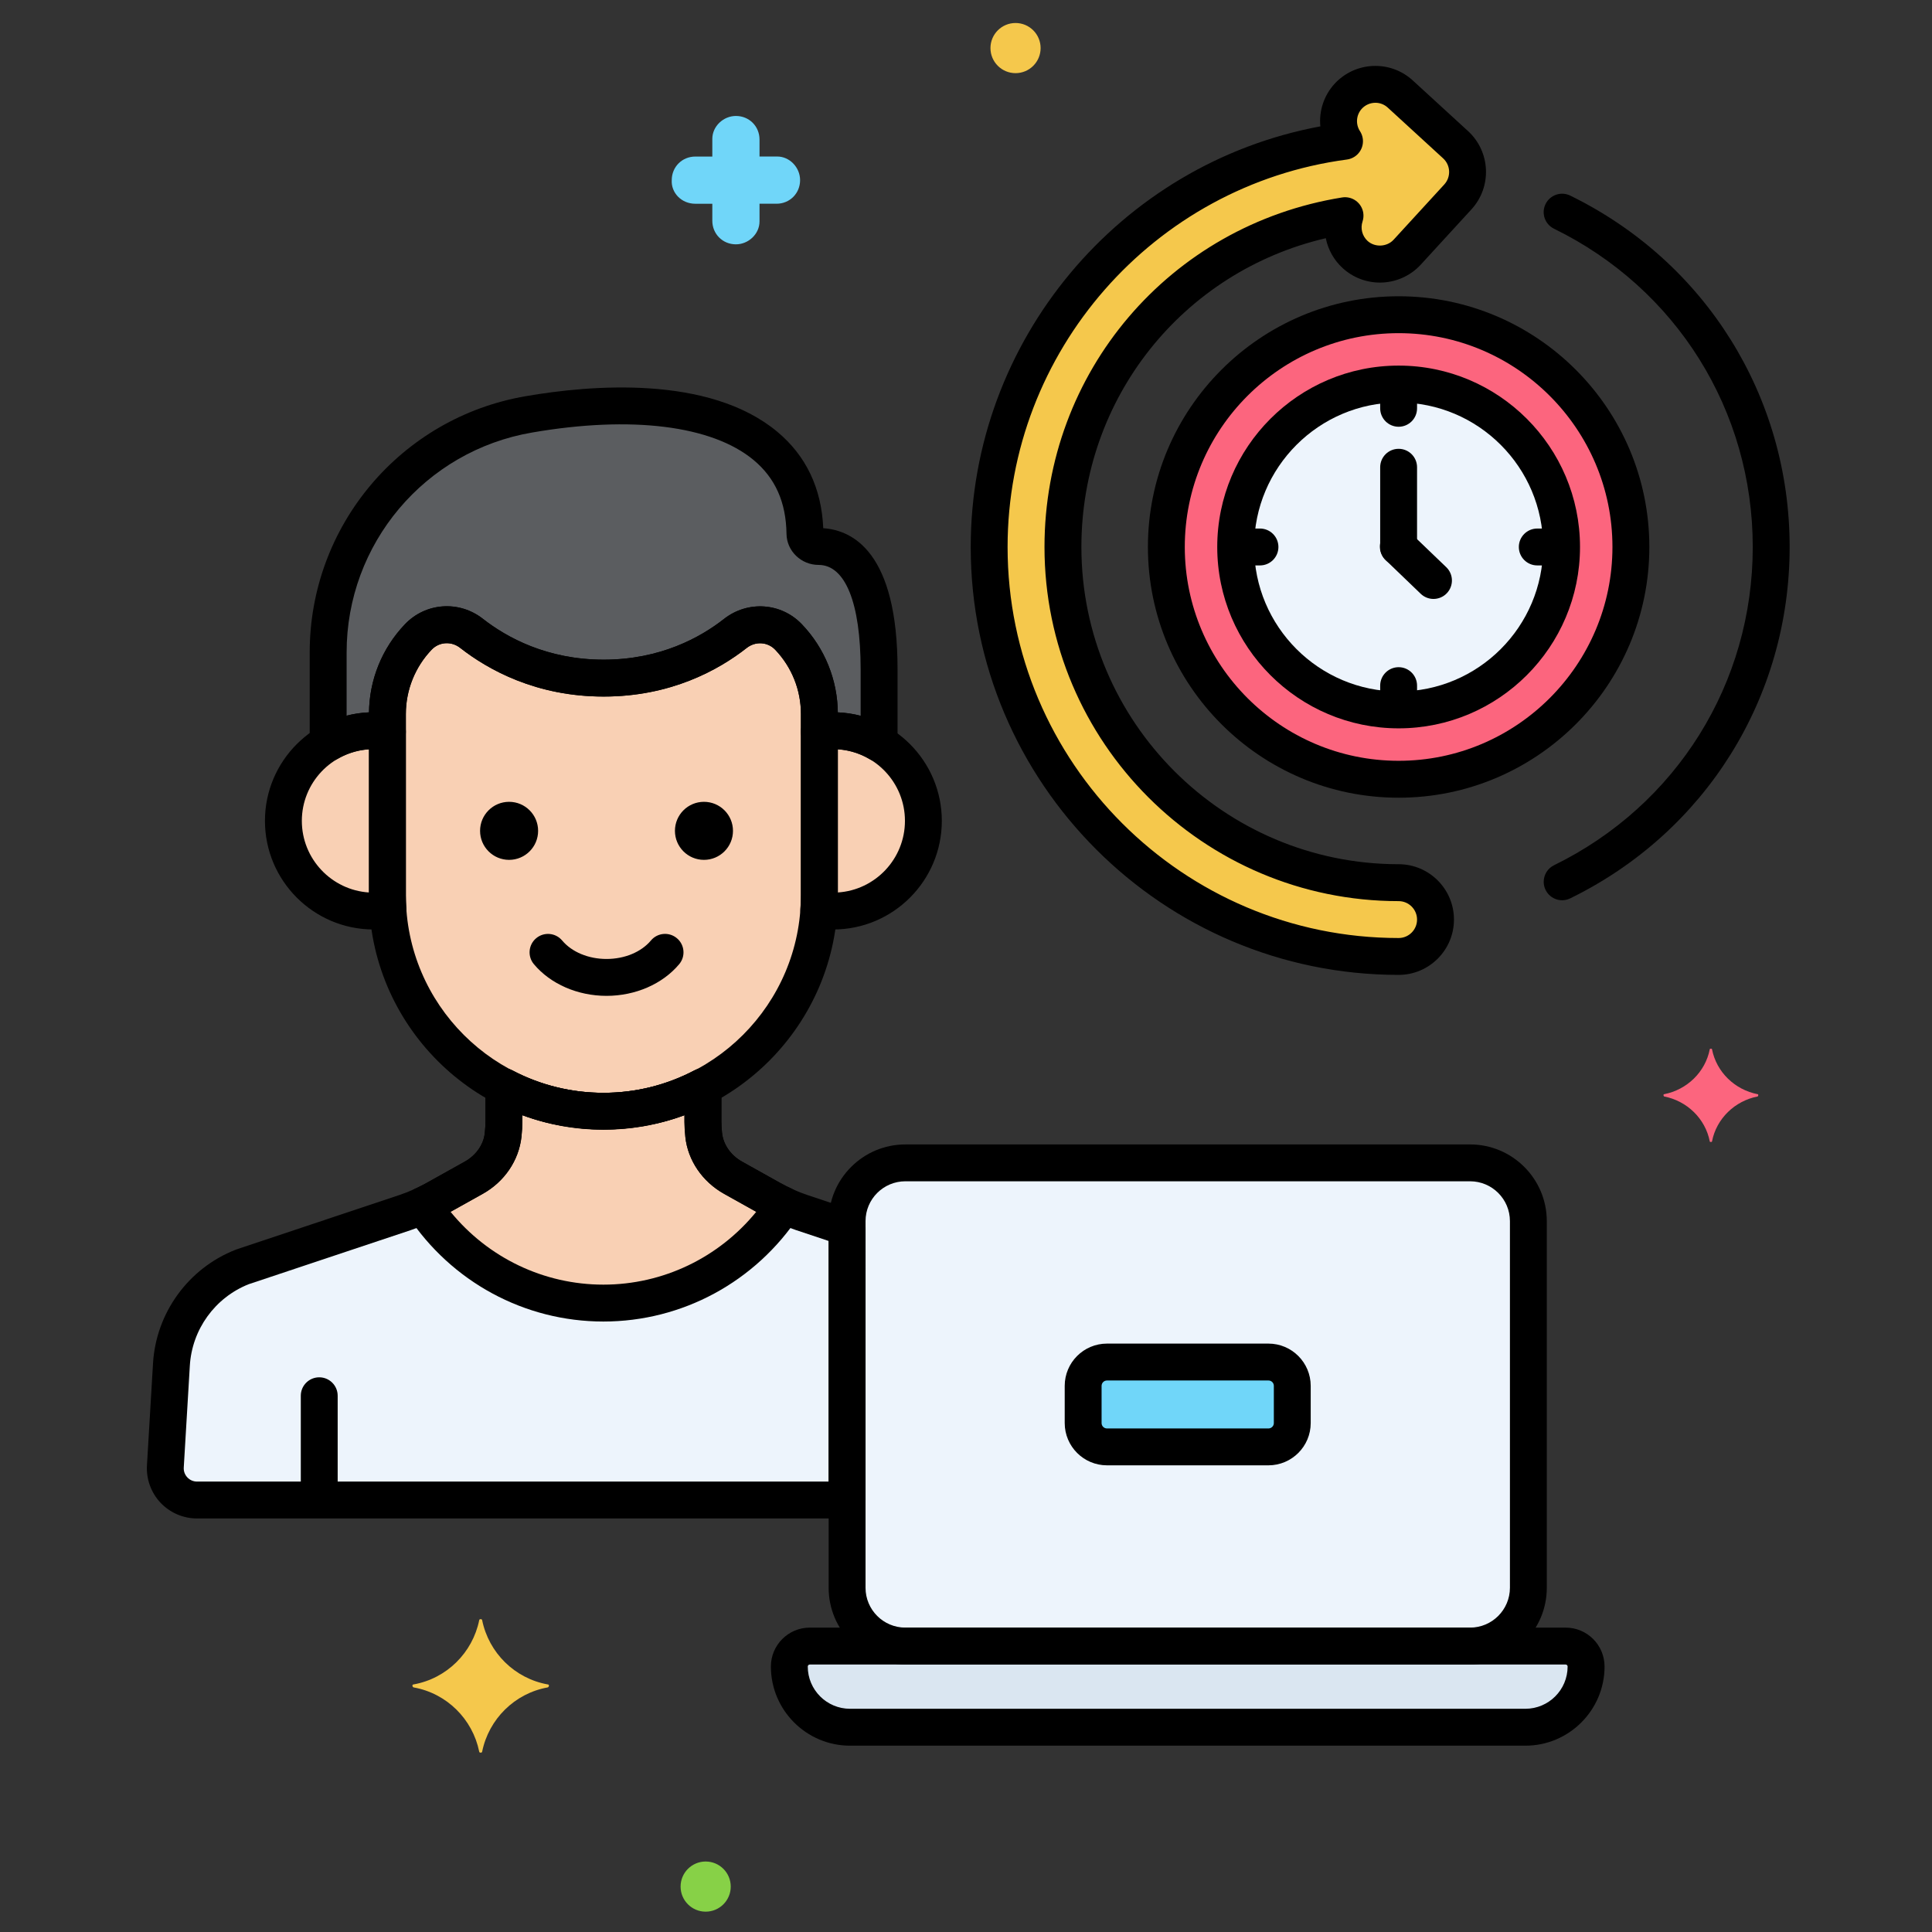 <?xml version="1.0" encoding="UTF-8"?>
<svg xmlns="http://www.w3.org/2000/svg" xmlns:xlink="http://www.w3.org/1999/xlink" version="1.1" id="Layer_1" x="0px" y="0px" width="95px" height="95px" viewBox="0 0 95 95" xml:space="preserve">
<rect x="0" y="0" width="95" height="95" fill="#333333" stroke="none"/>
<path fill="#EDF4FC" d="M72.286,80.94H44.518c-1.582,0-2.865-1.283-2.865-2.865l0,0V60.044c0-1.582,1.283-2.865,2.865-2.865l0,0  h27.769c1.583,0,2.865,1.283,2.865,2.865l0,0v18.031C75.151,79.657,73.869,80.94,72.286,80.94L72.286,80.94z"></path>
<path fill="#DAE6F1" d="M75.006,84.931H41.798c-1.648,0-2.985-1.337-2.985-2.985c0-0.555,0.45-1.005,1.005-1.005l0,0h37.169  c0.556,0,1.005,0.45,1.005,1.005l0,0C77.991,83.594,76.655,84.931,75.006,84.931z"></path>
<path fill="#EDF4FC" d="M39.429,59.626c-0.517-0.172-1.015-0.392-1.49-0.657l-1.892-1.057c-0.781-0.436-1.349-1.206-1.445-2.095  L34.6,55.799c-0.022-0.21-0.035-0.421-0.037-0.632v-1.729c-1.467,0.768-3.131,1.205-4.893,1.205s-3.426-0.438-4.893-1.205v1.729  c0,0.176-0.013,0.394-0.037,0.632l-0.002,0.018c-0.097,0.89-0.664,1.659-1.444,2.096l-1.893,1.057  c-0.475,0.265-0.974,0.485-1.489,0.657l-7.995,2.669c-2.004,0.784-3.366,2.664-3.488,4.813l-0.298,4.999  c-0.052,0.859,0.604,1.598,1.463,1.649c0.031,0.002,0.063,0.003,0.094,0.003h31.965V60.368L39.429,59.626z"></path>
<path fill="#F9D0B4" d="M38.772,31.321c-0.694-0.729-1.823-0.795-2.615-0.174c-1.251,0.982-3.417,2.197-6.476,2.197  c-3.065,0-5.243-1.22-6.5-2.204c-0.791-0.619-1.918-0.549-2.61,0.178l-0.004,0.004c-0.974,1.021-1.518,2.378-1.518,3.789v8.913  c0,5.841,4.779,10.62,10.62,10.62s10.62-4.779,10.62-10.62v-8.913C40.29,33.7,39.747,32.343,38.772,31.321L38.772,31.321z"></path>
<path fill="#F9D0B4" d="M40.972,35.93c-0.232,0-0.46,0.02-0.682,0.054v8.04c0,0.239-0.012,0.477-0.027,0.712  c0.231,0.037,0.467,0.062,0.708,0.062c2.449,0,4.434-1.985,4.434-4.434C45.405,37.915,43.42,35.93,40.972,35.93z M19.05,44.023  v-8.04c-0.226-0.035-0.453-0.053-0.682-0.054c-2.448,0-4.434,1.985-4.434,4.434s1.985,4.434,4.434,4.434  c0.242,0,0.478-0.024,0.708-0.062C19.061,44.498,19.052,44.261,19.05,44.023L19.05,44.023z"></path>
<path fill="#5B5D60" d="M40.25,26.871c-0.355,0-0.664-0.274-0.669-0.63c-0.082-5.917-6.839-7.029-13.568-5.867  c-5.705,0.985-9.876,5.933-9.876,11.723v4.44c0.677-0.398,1.447-0.607,2.232-0.607c0.231,0,0.459,0.02,0.682,0.054V35.11  c0-1.411,0.543-2.768,1.517-3.789l0.004-0.004c0.693-0.727,1.82-0.796,2.61-0.178c1.258,0.984,3.435,2.204,6.501,2.204  c3.059,0,5.224-1.214,6.476-2.197c0.791-0.621,1.92-0.554,2.615,0.174c0.974,1.021,1.517,2.378,1.517,3.789v0.874  c0.226-0.036,0.454-0.054,0.682-0.054c0.825,0,1.595,0.229,2.256,0.622v-3.646C43.227,27.607,41.313,26.871,40.25,26.871  L40.25,26.871z"></path>
<path fill="#70D6F9" d="M53.261,68.145v1.83c0,0.646,0.524,1.171,1.171,1.171l0,0h7.94c0.647,0,1.171-0.524,1.171-1.171l0,0v-1.83  c0-0.646-0.523-1.171-1.171-1.171l0,0h-7.94C53.785,66.974,53.261,67.498,53.261,68.145L53.261,68.145z"></path>
<path fill="#F9D0B4" d="M20.798,59.27c1.903,2.889,5.174,4.806,8.872,4.806c3.699,0,6.969-1.917,8.873-4.806  c-0.205-0.093-0.406-0.192-0.604-0.301l-1.893-1.057c-0.781-0.436-1.348-1.206-1.444-2.095l-0.002-0.019  c-0.023-0.21-0.036-0.421-0.038-0.632v-1.729c-1.466,0.768-3.13,1.205-4.893,1.205c-1.762,0-3.426-0.438-4.893-1.205v1.729  c0,0.176-0.013,0.394-0.037,0.632l-0.002,0.018c-0.097,0.89-0.664,1.659-1.444,2.096l-1.892,1.057  C21.205,59.078,21.002,59.176,20.798,59.27L20.798,59.27z"></path>
<circle fill="#FC657E" cx="68.773" cy="26.896" r="11.421"></circle>
<path fill="#F5C84C" d="M66.631,12.512c0.334,0.307,0.771,0.477,1.226,0.477c0.509,0,0.994-0.213,1.338-0.588l2.494-2.721  c0.677-0.738,0.627-1.886-0.111-2.563l-2.722-2.494c-0.738-0.677-1.885-0.627-2.563,0.112c-0.57,0.622-0.618,1.532-0.179,2.208  c-9.849,1.307-17.474,9.753-17.474,19.953c0,11.102,9.031,20.133,20.134,20.133c1.001,0,1.813-0.812,1.813-1.813  s-0.813-1.813-1.813-1.813c-9.102,0-16.507-7.405-16.507-16.506c0-8.205,6.019-15.028,13.871-16.293  C65.912,11.28,66.104,12.028,66.631,12.512z"></path>
<circle fill="#EDF4FC" cx="68.773" cy="26.896" r="8.012"></circle>
<path fill="#FC657E" d="M86.431,53.805c-1.125-0.218-2.031-1.088-2.249-2.213c0-0.036-0.109-0.036-0.109,0  c-0.218,1.125-1.124,1.995-2.249,2.213c-0.036,0-0.036,0.073,0,0.109c1.125,0.218,2.031,1.088,2.249,2.213  c0,0.036,0.109,0.036,0.109,0c0.218-1.125,1.124-1.995,2.249-2.213C86.467,53.878,86.467,53.805,86.431,53.805z"></path>
<path fill="#70D6F9" d="M34.191,10.019h0.835v0.834c0,0.653,0.508,1.161,1.16,1.161c0.617,0,1.161-0.508,1.161-1.125v-0.871h0.835  c0.652,0,1.16-0.508,1.16-1.161c0-0.617-0.508-1.161-1.124-1.161h-0.871V6.863c0-0.653-0.508-1.161-1.161-1.161  c-0.616,0-1.16,0.508-1.16,1.125v0.871h-0.835c-0.652,0-1.16,0.508-1.16,1.161C32.995,9.475,33.503,10.019,34.191,10.019  C34.155,10.019,34.155,10.019,34.191,10.019z"></path>
<circle fill="#87D147" cx="34.699" cy="92.767" r="1.233"></circle>
<circle fill="#F5C84C" cx="49.936" cy="2.364" r="1.233"></circle>
<path fill="#F5C84C" d="M20.334,82.827c1.633-0.291,2.902-1.561,3.229-3.156c0-0.073,0.146-0.073,0.146,0  c0.326,1.596,1.596,2.865,3.229,3.156c0.072,0,0.072,0.108,0,0.145c-1.633,0.29-2.902,1.56-3.229,3.156c0,0.072-0.146,0.072-0.146,0  c-0.326-1.597-1.596-2.866-3.229-3.156C20.262,82.936,20.262,82.827,20.334,82.827z"></path>
<path d="M72.286,81.848H44.518c-2.08,0-3.772-1.692-3.772-3.772v-18.03c0-2.08,1.692-3.772,3.772-3.772h27.769  c2.08,0,3.772,1.692,3.772,3.772v18.03C76.059,80.155,74.366,81.848,72.286,81.848z M44.518,58.086  c-1.081,0.001-1.957,0.877-1.958,1.958v18.03c0,1.081,0.877,1.958,1.958,1.959h27.769c1.081-0.001,1.957-0.878,1.959-1.959v-18.03  c-0.001-1.081-0.878-1.957-1.959-1.958H44.518z"></path>
<path d="M75.006,85.838H41.798c-2.146,0-3.892-1.746-3.892-3.893c0.001-1.056,0.856-1.911,1.912-1.912h37.169  c1.056,0.001,1.911,0.856,1.912,1.912C78.898,84.092,77.152,85.838,75.006,85.838z M39.817,81.848c-0.054,0-0.098,0.044-0.098,0.098  c0.001,1.147,0.931,2.077,2.078,2.078h33.208c1.147-0.001,2.077-0.931,2.078-2.078c0-0.054-0.044-0.098-0.098-0.098H39.817  L39.817,81.848z M41.652,74.666H9.688c-0.68-0.001-1.329-0.281-1.796-0.775c-0.465-0.495-0.706-1.159-0.666-1.838l0.297-4.999  c0.142-2.492,1.737-4.692,4.064-5.603c0.014-0.006,0.028-0.011,0.043-0.016l7.994-2.669c0.463-0.155,0.91-0.353,1.336-0.59  l1.892-1.056c0.555-0.311,0.923-0.834,0.985-1.402c0.022-0.22,0.034-0.405,0.034-0.552v-1.729c-0.001-0.501,0.405-0.907,0.906-0.907  c0.146,0,0.291,0.036,0.421,0.104c1.379,0.727,2.914,1.104,4.472,1.102c1.571,0,3.076-0.37,4.473-1.102  c0.443-0.232,0.991-0.061,1.225,0.383c0.067,0.13,0.104,0.274,0.104,0.421v1.729c0,0.146,0.011,0.333,0.032,0.539  c0.063,0.581,0.432,1.104,0.986,1.414l1.893,1.057c0.426,0.238,0.872,0.436,1.335,0.59l2.224,0.742  c0.37,0.124,0.619,0.47,0.619,0.86V73.76C42.56,74.261,42.153,74.666,41.652,74.666L41.652,74.666z M12.228,63.147  c-1.661,0.662-2.789,2.227-2.894,4.012l-0.298,5.002c-0.011,0.182,0.052,0.354,0.177,0.486c0.124,0.132,0.293,0.205,0.475,0.205  h31.058V61.021l-1.604-0.535c-0.57-0.19-1.12-0.434-1.645-0.726l-1.892-1.057c-1.067-0.596-1.779-1.639-1.905-2.789  c-0.029-0.29-0.044-0.541-0.044-0.748v-0.335c-2.547,0.944-5.424,0.944-7.972,0v0.335c0,0.21-0.014,0.454-0.042,0.725  c-0.128,1.174-0.839,2.217-1.906,2.813l-1.892,1.057c-0.525,0.292-1.076,0.535-1.646,0.726L12.228,63.147z"></path>
<path d="M29.67,55.55c-6.355,0-11.526-5.171-11.526-11.526v-8.913c0-1.652,0.627-3.22,1.768-4.416  c1.019-1.068,2.663-1.182,3.83-0.269c1.172,0.917,3.154,2.011,5.94,2.011c2.78,0,4.752-1.089,5.916-2.002  c1.168-0.917,2.815-0.805,3.831,0.261c1.138,1.188,1.771,2.771,1.769,4.416v8.912C41.197,50.379,36.026,55.55,29.67,55.55  L29.67,55.55z M21.968,31.627c-0.271,0-0.54,0.106-0.74,0.316c-0.816,0.852-1.271,1.987-1.271,3.167v8.912  c0,5.356,4.357,9.713,9.713,9.713c5.356,0,9.713-4.357,9.713-9.713v-8.912c0-1.184-0.449-2.307-1.267-3.164l0,0  c-0.368-0.386-0.969-0.423-1.398-0.086c-1.389,1.09-3.737,2.39-7.035,2.39c-3.304,0-5.662-1.303-7.06-2.396  C22.437,31.708,22.206,31.627,21.968,31.627z"></path>
<path d="M40.972,45.704c-0.267,0-0.545-0.023-0.853-0.073c-0.463-0.074-0.792-0.488-0.761-0.956  c0.014-0.216,0.024-0.432,0.024-0.651v-8.04c0-0.447,0.326-0.828,0.769-0.896c0.271-0.042,0.545-0.064,0.819-0.065  c2.945,0,5.341,2.396,5.341,5.341S43.916,45.704,40.972,45.704L40.972,45.704z M41.197,36.844v7.04  c1.84-0.117,3.301-1.651,3.301-3.521C44.498,38.495,43.037,36.96,41.197,36.844z M18.369,45.704c-2.945,0-5.341-2.396-5.341-5.341  c0-2.944,2.396-5.341,5.341-5.341c0.267,0,0.543,0.022,0.819,0.065c0.442,0.068,0.769,0.449,0.769,0.896v8.04  c0,0.219,0.01,0.436,0.024,0.651c0.031,0.468-0.299,0.882-0.761,0.956C18.914,45.681,18.635,45.704,18.369,45.704z M18.144,36.844  c-1.84,0.116-3.302,1.651-3.302,3.52c0,1.869,1.461,3.403,3.302,3.521V36.844L18.144,36.844z M29.824,48.968  c-1.419,0-2.755-0.582-3.572-1.558c-0.321-0.384-0.271-0.955,0.113-1.276c0.384-0.322,0.956-0.271,1.277,0.112l0,0  c0.477,0.568,1.292,0.908,2.182,0.908s1.706-0.34,2.183-0.908c0.322-0.385,0.894-0.435,1.277-0.112  c0.384,0.321,0.435,0.894,0.112,1.277C32.579,48.386,31.244,48.968,29.824,48.968z"></path>
<path d="M43.227,37.458c-0.163,0-0.322-0.044-0.463-0.127c-0.542-0.322-1.161-0.493-1.792-0.494c-0.176,0-0.357,0.015-0.544,0.043  c-0.495,0.077-0.958-0.263-1.034-0.758c-0.008-0.045-0.011-0.091-0.011-0.138v-0.873c0-1.184-0.45-2.307-1.267-3.164  c-0.368-0.386-0.97-0.423-1.398-0.086c-1.39,1.09-3.737,2.39-7.036,2.39c-3.303,0-5.662-1.303-7.059-2.396  c-0.429-0.335-1.028-0.297-1.396,0.089c-0.817,0.852-1.272,1.987-1.271,3.167v0.873c0,0.501-0.407,0.907-0.908,0.907  c-0.046,0-0.092-0.003-0.138-0.011c-0.18-0.028-0.36-0.042-0.543-0.043c-0.619,0-1.233,0.167-1.774,0.482  c-0.432,0.253-0.987,0.107-1.24-0.325c-0.081-0.139-0.124-0.296-0.124-0.457v-4.44c-0.01-6.235,4.482-11.567,10.629-12.617  c3.171-0.547,8.991-1.049,12.354,1.743c1.42,1.18,2.183,2.776,2.269,4.75c1.463,0.098,3.653,1.204,3.653,6.934v3.646  C44.134,37.052,43.728,37.458,43.227,37.458L43.227,37.458L43.227,37.458z M41.196,35.028c0.38,0.016,0.757,0.073,1.123,0.17v-2.292  c0-3.259-0.754-5.128-2.069-5.128c-0.857,0-1.563-0.684-1.576-1.524c-0.021-1.559-0.552-2.748-1.621-3.636  c-2.047-1.7-6.014-2.191-10.886-1.35c-5.276,0.9-9.132,5.477-9.123,10.829v3.095c0.36-0.093,0.729-0.148,1.1-0.164  c0.019-1.616,0.65-3.165,1.768-4.333c1.019-1.068,2.664-1.182,3.83-0.269c1.172,0.917,3.154,2.011,5.941,2.011  c2.78,0,4.752-1.089,5.916-2.002c1.168-0.917,2.814-0.805,3.831,0.262C40.547,31.864,41.179,33.412,41.196,35.028L41.196,35.028z   M40.488,26.229h0.004H40.488z M15.698,74.278c-0.501,0-0.907-0.406-0.907-0.907v-4.74c0-0.501,0.406-0.906,0.907-0.906  c0.5,0,0.906,0.405,0.906,0.906v4.74C16.604,73.872,16.198,74.278,15.698,74.278z"></path>
<circle cx="34.615" cy="40.854" r="1.427"></circle>
<circle cx="25.033" cy="40.854" r="1.427"></circle>
<path d="M68.773,20.984c-0.501,0-0.907-0.406-0.907-0.907v-0.853c0-0.501,0.406-0.907,0.907-0.907s0.906,0.406,0.906,0.907v0.853  C69.68,20.579,69.274,20.984,68.773,20.984z M68.773,35.474c-0.501,0-0.907-0.406-0.907-0.907v-0.853c0-0.5,0.406-0.907,0.907-0.907  s0.906,0.406,0.906,0.907v0.853C69.68,35.068,69.274,35.474,68.773,35.474z M61.955,27.803h-0.853c-0.501,0-0.907-0.406-0.907-0.907  s0.406-0.907,0.907-0.907h0.853c0.501,0,0.907,0.406,0.907,0.907S62.456,27.803,61.955,27.803z M76.444,27.803h-0.853  c-0.501,0-0.907-0.406-0.907-0.907s0.406-0.907,0.907-0.907h0.853c0.501,0,0.907,0.406,0.907,0.907S76.945,27.803,76.444,27.803z"></path>
<path d="M76.813,44.267c-0.501-0.001-0.907-0.407-0.906-0.909c0-0.345,0.196-0.66,0.507-0.813c6.027-2.949,9.772-8.945,9.772-15.649  c0-6.704-3.745-12.7-9.772-15.649c-0.45-0.22-0.637-0.763-0.416-1.213c0.22-0.45,0.763-0.636,1.213-0.416  C83.866,12.874,88,19.494,88,26.896s-4.134,14.022-10.789,17.278C77.087,44.235,76.951,44.267,76.813,44.267L76.813,44.267z   M68.773,27.803c-0.501,0-0.907-0.406-0.907-0.907v-3.92c0-0.501,0.406-0.907,0.907-0.907s0.906,0.406,0.906,0.907v3.92  C69.68,27.397,69.274,27.803,68.773,27.803L68.773,27.803z"></path>
<path d="M70.489,29.451c-0.234,0-0.46-0.09-0.629-0.253l-1.715-1.648c-0.369-0.339-0.393-0.913-0.054-1.281s0.913-0.393,1.281-0.053  c0.01,0.009,0.02,0.018,0.028,0.027l1.716,1.647c0.361,0.347,0.372,0.921,0.024,1.283C70.972,29.35,70.735,29.45,70.489,29.451z   M62.372,72.053h-7.94c-1.147-0.001-2.077-0.932-2.078-2.078v-1.83c0.001-1.147,0.931-2.077,2.078-2.078h7.94  c1.147,0.001,2.077,0.931,2.078,2.078v1.83C64.449,71.121,63.52,72.051,62.372,72.053z M54.432,67.881  c-0.146,0-0.264,0.118-0.265,0.264v1.83c0,0.146,0.119,0.265,0.265,0.265h7.94c0.146-0.001,0.265-0.119,0.265-0.265v-1.83  c0-0.146-0.118-0.264-0.265-0.264H54.432z M29.67,64.982c-3.878,0-7.478-1.949-9.629-5.214c-0.275-0.418-0.16-0.98,0.258-1.256  c0.038-0.025,0.078-0.047,0.119-0.066c0.184-0.083,0.364-0.173,0.541-0.27l1.893-1.057c0.555-0.31,0.924-0.834,0.985-1.401  c0.022-0.22,0.034-0.405,0.034-0.552v-1.729c0-0.501,0.406-0.907,0.906-0.907c0.147,0,0.292,0.035,0.421,0.104  c1.379,0.727,2.914,1.104,4.473,1.102c1.571,0,3.075-0.37,4.472-1.102c0.444-0.232,0.992-0.062,1.225,0.383  c0.068,0.13,0.104,0.274,0.104,0.421v1.729c0,0.146,0.011,0.332,0.032,0.539c0.063,0.581,0.432,1.104,0.987,1.414l1.892,1.057  c0.178,0.099,0.365,0.188,0.542,0.27c0.454,0.209,0.653,0.747,0.444,1.201c-0.02,0.042-0.042,0.083-0.067,0.121  C37.148,63.033,33.549,64.982,29.67,64.982L29.67,64.982z M22.155,59.587c1.843,2.26,4.585,3.581,7.515,3.581  s5.672-1.322,7.516-3.581l-1.581-0.883c-1.067-0.596-1.778-1.639-1.904-2.789c-0.03-0.29-0.045-0.541-0.045-0.748v-0.335  c-2.547,0.944-5.424,0.944-7.971,0v0.335c0,0.21-0.015,0.454-0.042,0.725c-0.128,1.174-0.84,2.217-1.907,2.813L22.155,59.587  L22.155,59.587z"></path>
<path d="M68.773,39.225c-6.798,0-12.328-5.531-12.328-12.329c0-6.797,5.53-12.328,12.328-12.328s12.328,5.53,12.328,12.328  C81.102,33.694,75.571,39.225,68.773,39.225z M68.773,16.382c-5.798,0-10.515,4.717-10.515,10.514S62.976,37.41,68.773,37.41  c5.797,0,10.514-4.717,10.514-10.514S74.571,16.382,68.773,16.382z"></path>
<path d="M68.773,47.937c-11.602,0-21.041-9.438-21.041-21.041c0-10.144,7.317-18.85,17.192-20.682  c-0.074-0.765,0.18-1.526,0.699-2.093c1.015-1.105,2.739-1.18,3.844-0.167l2.722,2.494c1.104,1.014,1.18,2.738,0.167,3.844  l-2.494,2.721c-0.516,0.561-1.243,0.881-2.006,0.882c-0.683,0-1.335-0.254-1.838-0.715c-0.425-0.389-0.714-0.903-0.826-1.467  c-7.027,1.64-12.018,7.858-12.018,15.183c0,8.601,6.998,15.599,15.599,15.599c1.501,0,2.721,1.221,2.721,2.721  S70.273,47.937,68.773,47.937L68.773,47.937z M67.631,5.054c-0.246,0-0.491,0.099-0.67,0.294c-0.276,0.305-0.313,0.758-0.087,1.103  c0.272,0.421,0.152,0.983-0.269,1.255c-0.113,0.073-0.24,0.12-0.373,0.138c-9.513,1.262-16.687,9.453-16.687,19.053  c0,10.602,8.626,19.227,19.228,19.227c0.5,0,0.906-0.407,0.906-0.907s-0.406-0.907-0.906-0.907c-9.602,0-17.413-7.811-17.413-17.413  c0-8.593,6.154-15.822,14.634-17.188c0.495-0.079,0.96,0.258,1.04,0.753c0.022,0.143,0.011,0.29-0.035,0.428  c-0.113,0.338-0.018,0.712,0.245,0.955c0.357,0.328,0.953,0.301,1.281-0.056l2.494-2.72c0.337-0.37,0.313-0.943-0.057-1.282  l-2.721-2.494C68.075,5.139,67.857,5.053,67.631,5.054z"></path>
<path d="M68.773,35.814c-4.918,0-8.919-4-8.919-8.918c0-4.918,4.001-8.919,8.919-8.919s8.919,4,8.919,8.919  C77.692,31.814,73.691,35.814,68.773,35.814z M68.773,19.791c-3.918,0-7.105,3.188-7.105,7.105s3.188,7.105,7.105,7.105  c3.917,0,7.104-3.188,7.104-7.105S72.691,19.791,68.773,19.791z"></path>
</svg>
